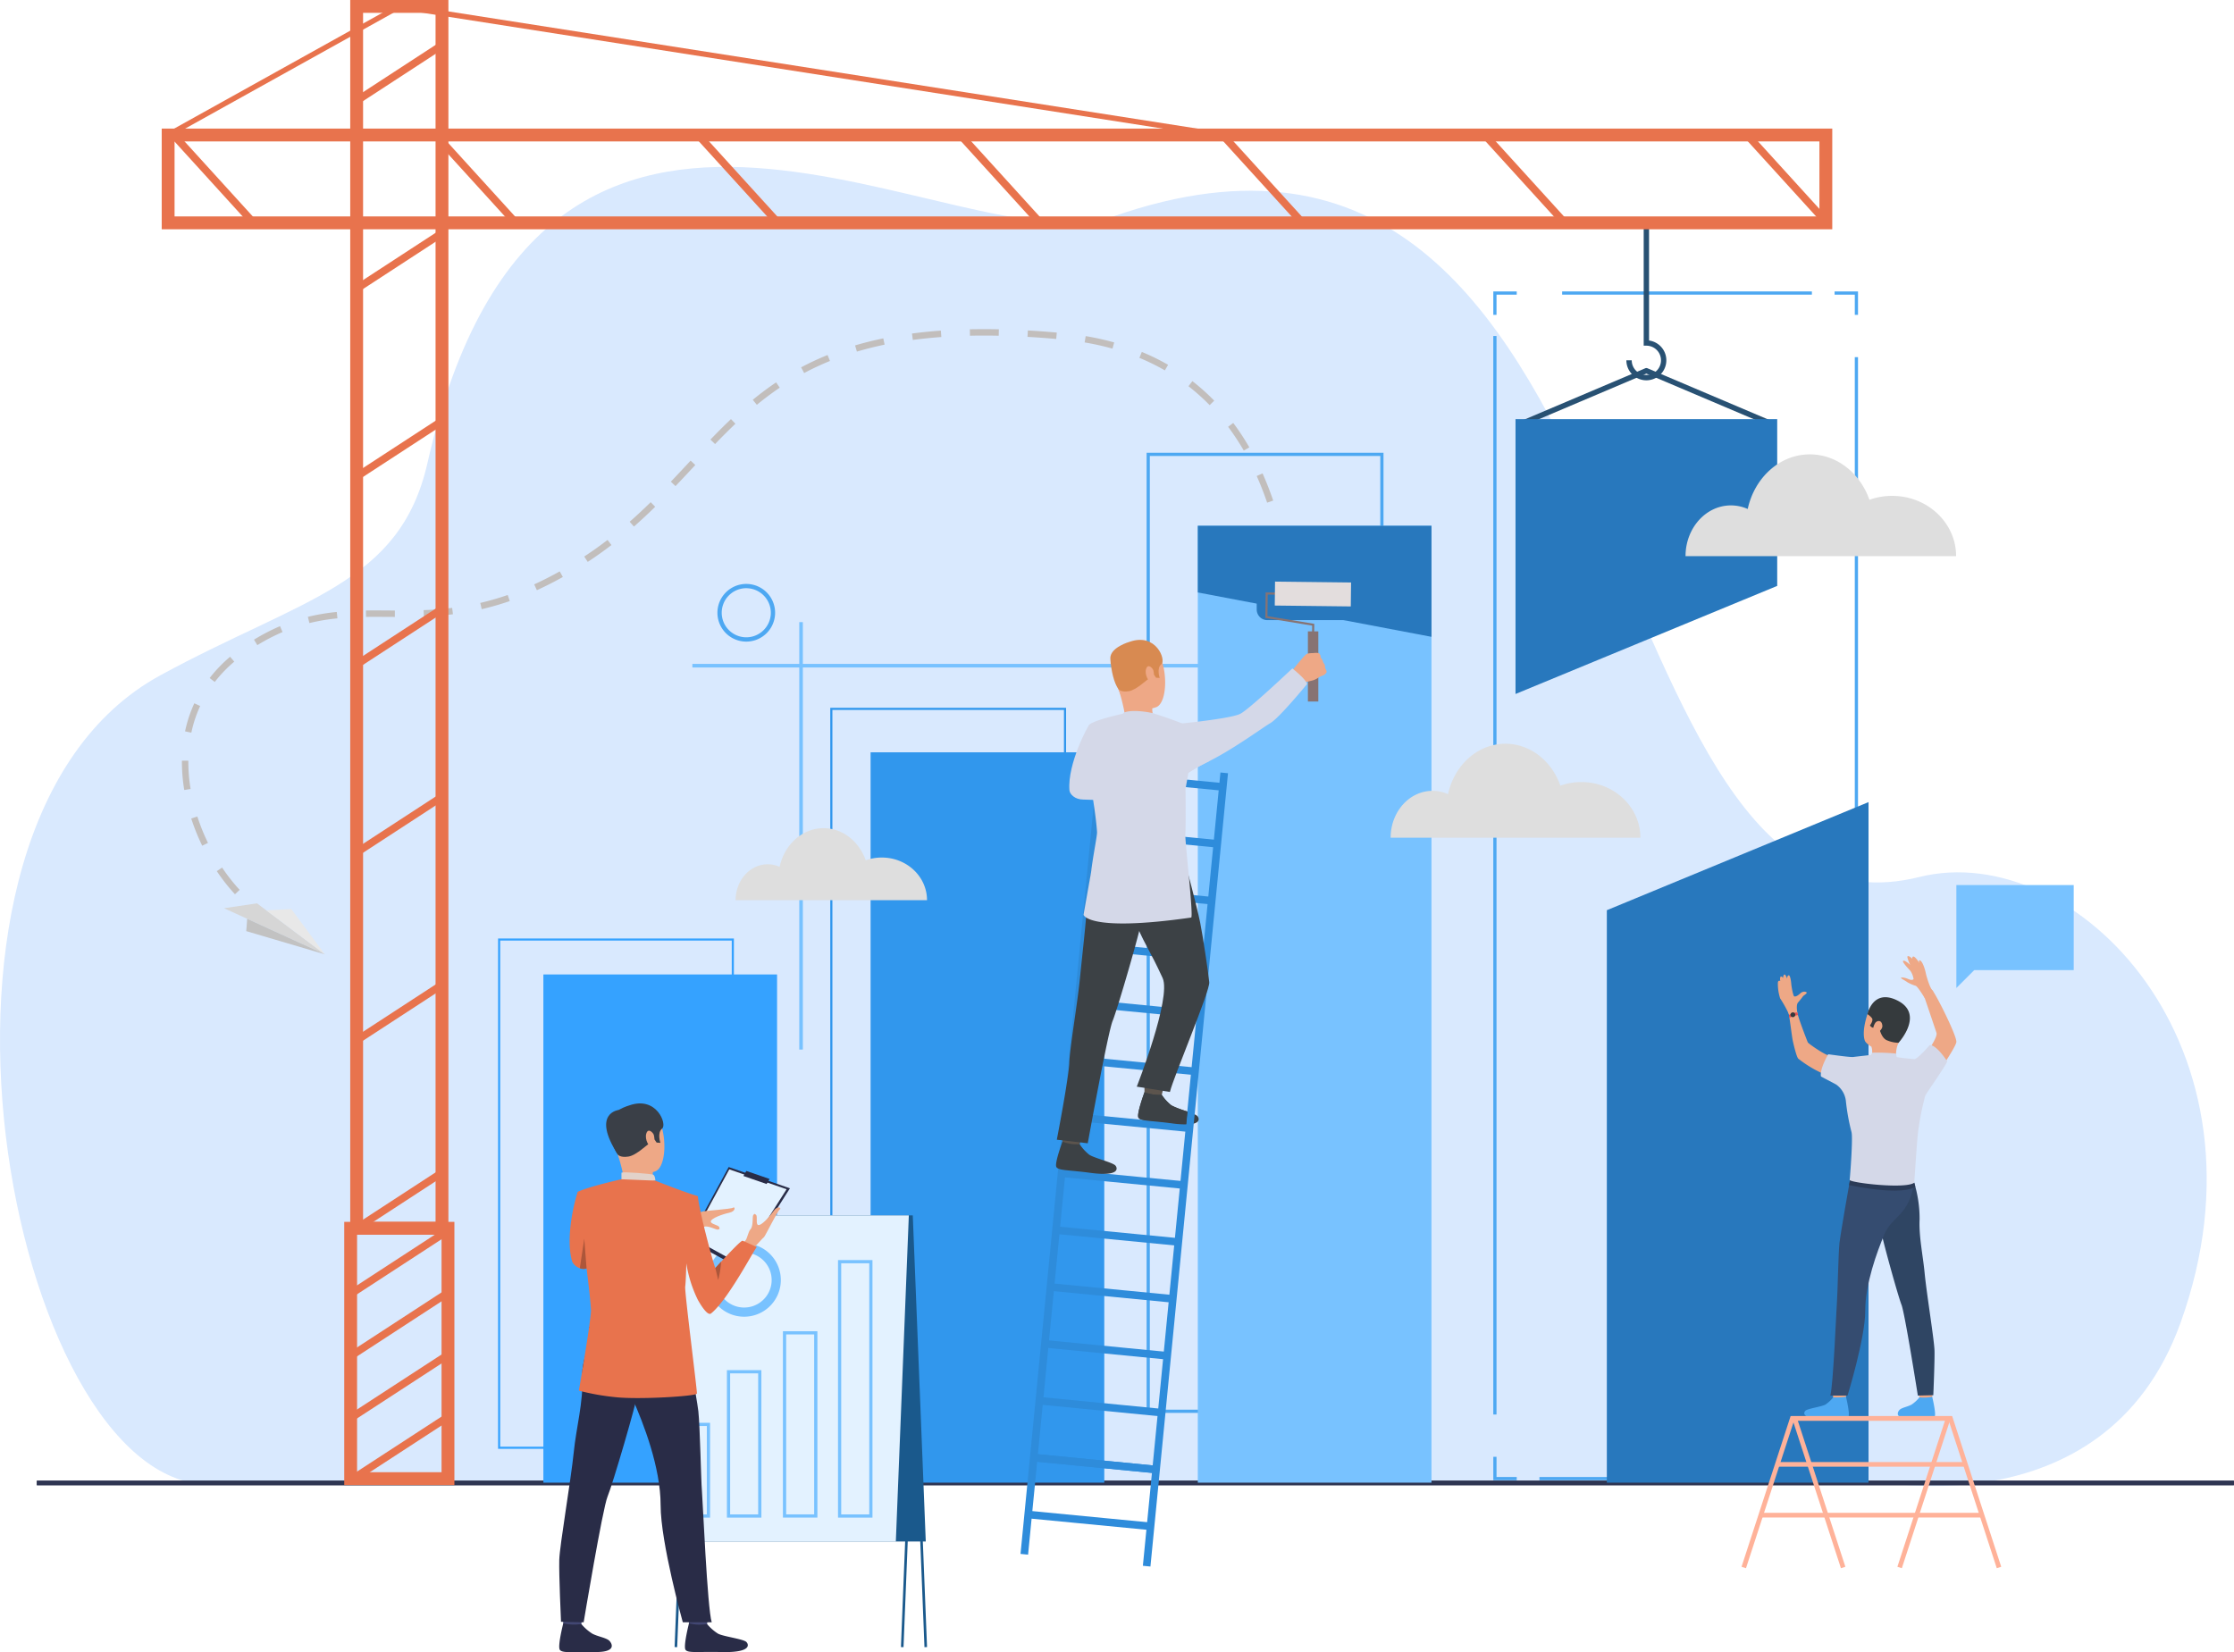 <?xml version="1.0" encoding="utf-8"?>
<svg xmlns="http://www.w3.org/2000/svg" width="535.366" height="396" viewBox="0 0 535.366 396">
  <g id="vendors-maintenance-inspection-module" transform="translate(-104.245 -949)">
    <g id="Group_38560" data-name="Group 38560" transform="translate(0 13)">
      <path id="Path_64244" data-name="Path 64244" d="M2084.315,1237.91s57.631,13.467,75.977-37.48c23.8-66.1-25.1-116.215-62.6-106.878-81.721,20.347-62.042-204.118-193.194-158.308-36.878,12.882-136.517-63.64-164.306,59.056-6.608,29.176-30.021,32.389-64.008,50.9-66.516,36.232-36.1,193.319,11.426,193.936S2084.315,1237.91,2084.315,1237.91Z" transform="translate(-1533.502 52.653)" fill="#d9e9fe"/>
      <rect id="Rectangle_6328" data-name="Rectangle 6328" width="526.576" height="1.159" rx="0.093" transform="translate(113.035 1290.861)" fill="#2e3552"/>
    </g>
    <g id="Group_39015" data-name="Group 39015" transform="translate(87.966 867.5)">
      <g id="Group_38562" data-name="Group 38562" transform="translate(59.874 160.393)">
        <g id="Group_38561" data-name="Group 38561">
          <path id="Path_64245" data-name="Path 64245" d="M77.394,288.942l-.236-.164.887-1.257c.074.053.149.1.224.156Zm-5.53-4.861a45.17,45.17,0,0,1-4.351-5.536l1.278-.857a43.552,43.552,0,0,0,4.2,5.347Zm-7.848-11.633a50.965,50.965,0,0,1-2.63-6.518l1.464-.475a49.46,49.46,0,0,0,2.55,6.321Zm257.51-.047-1.5-.364c.006-.025.615-2.536,1.385-6.752l1.513.276C322.15,269.826,321.531,272.374,321.526,272.4ZM59.712,259.092a41.29,41.29,0,0,1-.559-6.685c0-.114,0-.229,0-.343l1.539.014c0,.109,0,.22,0,.329a39.662,39.662,0,0,0,.539,6.435Zm264.352-.4-1.523-.227c.336-2.266.642-4.569.9-6.846l1.529.177C324.709,254.094,324.4,256.413,324.064,258.7ZM61.411,245.356l-1.505-.318a31.89,31.89,0,0,1,2.22-6.726l1.4.644A30.4,30.4,0,0,0,61.411,245.356Zm264.254-.475-1.535-.128c.192-2.308.345-4.625.456-6.888l1.538.075C326.013,240.22,325.858,242.556,325.666,244.881ZM67.02,233.2l-1.219-.942a34.27,34.27,0,0,1,4.9-5.1l1,1.173A32.58,32.58,0,0,0,67.02,233.2Zm259.318-2.213-1.538-.018q.011-1.038.011-2.086c0-1.618-.022-3.237-.067-4.813l1.537-.045c.047,1.59.07,3.224.07,4.858Q326.351,229.94,326.338,230.986ZM77.227,224.375l-.8-1.311a48.2,48.2,0,0,1,6.238-3.24l.6,1.416A46.889,46.889,0,0,0,77.227,224.375Zm12.479-5.288-.368-1.495a49.229,49.229,0,0,1,6.929-1.168l.153,1.532A47.6,47.6,0,0,0,89.706,219.087Zm20.474-1.471-1.693-.008c-1.758-.011-3.495-.021-5.22,0l-.021-1.538c1.736-.024,3.482-.013,5.25,0l1.69.009Zm6.958-.093-.061-1.537c2.449-.1,4.685-.273,6.837-.541l.19,1.528C121.909,217.246,119.631,217.425,117.138,217.523Zm207.252-.337c-.172-2.329-.4-4.636-.682-6.857l1.528-.192c.282,2.246.514,4.579.69,6.934ZM131,215.755l-.347-1.5a65.564,65.564,0,0,0,6.571-1.9l.5,1.455A67.173,67.173,0,0,1,131,215.755Zm13.217-4.548-.639-1.4c2.012-.919,4.069-1.965,6.114-3.109l.752,1.344C148.359,209.206,146.265,210.27,144.214,211.207Zm12.19-6.785-.844-1.287c1.888-1.237,3.77-2.573,5.592-3.972l.937,1.222C160.236,201.806,158.323,203.165,156.4,204.422Zm166.248-.9c-.427-2.3-.924-4.558-1.477-6.717l1.491-.382c.562,2.192,1.066,4.485,1.5,6.817Zm-155.181-7.569-1.015-1.156c1.651-1.451,3.3-2.984,5.035-4.685l1.078,1.1C170.811,192.937,169.143,194.488,167.471,195.958Zm151.747-5.731c-.753-2.208-1.595-4.356-2.5-6.384l1.405-.626c.922,2.07,1.781,4.262,2.55,6.513Zm-141.78-3.967-1.114-1.061c1.466-1.539,2.92-3.1,4.324-4.607l.407-.436,1.126,1.051-.405.435C180.368,183.152,178.911,184.715,177.438,186.26Zm136.179-8.516a57.779,57.779,0,0,0-3.751-5.7l1.231-.922a59.323,59.323,0,0,1,3.853,5.854Zm-126.7-1.565-1.109-1.068c1.793-1.861,3.4-3.466,4.925-4.908l1.059,1.116C190.294,172.744,188.7,174.334,186.922,176.179Zm118.52-9.322a49.592,49.592,0,0,0-5.074-4.538l.944-1.216a50.98,50.98,0,0,1,5.231,4.68Zm-108.509-.087-.975-1.19c1.872-1.536,3.7-2.9,5.6-4.179l.861,1.275C200.563,163.927,198.769,165.266,196.934,166.77Zm11.336-7.616-.724-1.358a67.5,67.5,0,0,1,6.335-2.954l.578,1.427A65.863,65.863,0,0,0,208.27,159.155Zm86.449-.63a52.112,52.112,0,0,0-6.114-3l.588-1.423a53.606,53.606,0,0,1,6.294,3.089Zm-73.806-4.506-.438-1.476c2.165-.642,4.441-1.21,6.766-1.691l.311,1.506C225.268,152.83,223.035,153.389,220.913,154.018Zm61.244-.709a65.4,65.4,0,0,0-6.67-1.483l.257-1.517a67.194,67.194,0,0,1,6.826,1.517Zm-47.843-2.09-.2-1.525c2.222-.295,4.551-.531,6.924-.7l.11,1.536C238.8,150.7,236.5,150.929,234.313,151.219Zm34.365-.227c-2.34-.207-4.656-.375-6.884-.5l.088-1.536c2.243.128,4.576.3,6.931.505Zm-13.777-.776c-2.356-.051-4.672-.051-6.891,0l-.032-1.539c2.239-.048,4.577-.047,6.955,0Z" transform="translate(-59.153 -148.639)" fill="#c2bebc"/>
        </g>
      </g>
      <g id="Group_38565" data-name="Group 38565" transform="translate(207.819 230.613)">
        <g id="Group_38564" data-name="Group 38564">
          <g id="Group_38563" data-name="Group 38563">
            <rect id="Rectangle_6329" data-name="Rectangle 6329" width="0.857" height="102.449" fill="#78c2ff"/>
          </g>
        </g>
      </g>
      <g id="Group_38568" data-name="Group 38568" transform="translate(182.203 240.627)">
        <g id="Group_38567" data-name="Group 38567" transform="translate(0)">
          <g id="Group_38566" data-name="Group 38566">
            <rect id="Rectangle_6330" data-name="Rectangle 6330" width="128.964" height="0.857" fill="#78c2ff"/>
          </g>
        </g>
      </g>
      <g id="Group_38571" data-name="Group 38571" transform="translate(188.206 221.457)">
        <g id="Group_38570" data-name="Group 38570" transform="translate(0)">
          <g id="Group_38569" data-name="Group 38569">
            <path id="Path_64246" data-name="Path 64246" d="M175.277,214.43a6.912,6.912,0,1,1,6.913-6.913A6.92,6.92,0,0,1,175.277,214.43Zm0-12.8a5.884,5.884,0,1,0,5.885,5.884A5.891,5.891,0,0,0,175.277,201.633Z" transform="translate(-168.365 -200.605)" fill="#4da8f2"/>
          </g>
        </g>
      </g>
      <g id="Group_38588" data-name="Group 38588" transform="translate(374.14 151.351)">
        <g id="Group_38573" data-name="Group 38573" transform="translate(81.787 279.319)">
          <g id="Group_38572" data-name="Group 38572">
            <path id="Path_64247" data-name="Path 64247" d="M401.812,384.262H396.2v-.77h4.845v-4.845h.769Z" transform="translate(-396.198 -378.647)" fill="#4da8f2"/>
          </g>
        </g>
        <g id="Group_38575" data-name="Group 38575" transform="translate(11.054 284.164)">
          <g id="Group_38574" data-name="Group 38574">
            <rect id="Rectangle_6331" data-name="Rectangle 6331" width="59.852" height="0.77" fill="#4da8f2"/>
          </g>
        </g>
        <g id="Group_38577" data-name="Group 38577" transform="translate(0 279.319)">
          <g id="Group_38576" data-name="Group 38576">
            <path id="Path_64248" data-name="Path 64248" d="M332.21,384.262H326.6v-5.615h.769v4.845h4.845Z" transform="translate(-326.597 -378.647)" fill="#4da8f2"/>
          </g>
        </g>
        <g id="Group_38579" data-name="Group 38579" transform="translate(0 10.682)">
          <g id="Group_38578" data-name="Group 38578">
            <rect id="Rectangle_6332" data-name="Rectangle 6332" width="0.769" height="258.501" fill="#4da8f2"/>
          </g>
        </g>
        <g id="Group_38581" data-name="Group 38581">
          <g id="Group_38580" data-name="Group 38580">
            <path id="Path_64249" data-name="Path 64249" d="M327.366,146.558H326.6v-5.613h5.614v.769h-4.845Z" transform="translate(-326.597 -140.944)" fill="#4da8f2"/>
          </g>
        </g>
        <g id="Group_38583" data-name="Group 38583" transform="translate(16.496)">
          <g id="Group_38582" data-name="Group 38582">
            <rect id="Rectangle_6333" data-name="Rectangle 6333" width="59.851" height="0.769" fill="#4da8f2"/>
          </g>
        </g>
        <g id="Group_38585" data-name="Group 38585" transform="translate(81.787)">
          <g id="Group_38584" data-name="Group 38584">
            <path id="Path_64250" data-name="Path 64250" d="M401.812,146.558h-.769v-4.844H396.2v-.769h5.614Z" transform="translate(-396.198 -140.944)" fill="#4da8f2"/>
          </g>
        </g>
        <g id="Group_38587" data-name="Group 38587" transform="translate(86.632 15.751)">
          <g id="Group_38586" data-name="Group 38586">
            <rect id="Rectangle_6334" data-name="Rectangle 6334" width="0.769" height="258.5" fill="#4da8f2"/>
          </g>
        </g>
      </g>
      <g id="Group_38595" data-name="Group 38595" transform="translate(69.969 298.017)">
        <g id="Group_38590" data-name="Group 38590">
          <g id="Group_38589" data-name="Group 38589">
            <path id="Path_64251" data-name="Path 64251" d="M91.9,277.977,67.744,266.925l7.9-1.167Z" transform="translate(-67.744 -265.758)" fill="#d6d6d6"/>
          </g>
        </g>
        <g id="Group_38592" data-name="Group 38592" transform="translate(10.138 1.358)">
          <g id="Group_38591" data-name="Group 38591">
            <path id="Path_64252" data-name="Path 64252" d="M90.389,277.775l-8.038-10.861-5.98.325Z" transform="translate(-76.371 -266.913)" fill="#e8e8e8"/>
          </g>
        </g>
        <g id="Group_38594" data-name="Group 38594" transform="translate(5.328 3.709)">
          <g id="Group_38593" data-name="Group 38593">
            <path id="Path_64253" data-name="Path 64253" d="M72.5,268.914l-.227,2.949,18.828,5.561Z" transform="translate(-72.278 -268.914)" fill="#c2c2c2"/>
          </g>
        </g>
      </g>
      <g id="Group_38597" data-name="Group 38597" transform="translate(485.108 293.632)">
        <g id="Group_38596" data-name="Group 38596">
          <path id="Path_64254" data-name="Path 64254" d="M449.157,262.026H421.031v24.679l4.293-4.294h23.833Z" transform="translate(-421.031 -262.026)" fill="#78c2ff"/>
        </g>
      </g>
      <g id="Group_38599" data-name="Group 38599" transform="translate(55.931 82.398)">
        <g id="Group_38598" data-name="Group 38598">
          <path id="Path_64255" data-name="Path 64255" d="M308.775,114.366H56.439a.642.642,0,0,1-.311-1.2l55.4-30.819a.633.633,0,0,1,.411-.073l196.937,30.819a.641.641,0,0,1-.1,1.275ZM58.911,113.083H300.528L111.957,83.573Z" transform="translate(-55.797 -82.264)" fill="#e8734d"/>
        </g>
      </g>
      <g id="Group_38601" data-name="Group 38601" transform="translate(379.93 169.711)">
        <g id="Group_38600" data-name="Group 38600">
          <path id="Path_64256" data-name="Path 64256" d="M392.665,170.688h-60.5a.641.641,0,0,1-.25-1.231l30.251-12.837a.635.635,0,0,1,.5,0l30.251,12.837a.641.641,0,0,1-.25,1.231Zm-57.347-1.282h54.193l-27.1-11.5Z" transform="translate(-331.524 -156.569)" fill="#285173"/>
        </g>
      </g>
      <g id="Group_38603" data-name="Group 38603" transform="translate(401.349 273.75)">
        <g id="Group_38602" data-name="Group 38602">
          <path id="Path_64257" data-name="Path 64257" d="M412.465,245.107V408.225H349.752V271.018Z" transform="translate(-349.752 -245.107)" fill="#2878bd"/>
        </g>
      </g>
      <g id="Group_38605" data-name="Group 38605" transform="translate(379.465 181.972)">
        <g id="Group_38604" data-name="Group 38604">
          <path id="Path_64258" data-name="Path 64258" d="M393.841,167v39.959l-62.713,25.91V167Z" transform="translate(-331.128 -167.002)" fill="#2878bd"/>
        </g>
      </g>
      <g id="Group_38607" data-name="Group 38607" transform="translate(100.209 81.5)">
        <g id="Group_38606" data-name="Group 38606">
          <path id="Path_64259" data-name="Path 64259" d="M117.005,377.438H93.478V81.5h23.527ZM96.557,374.36h17.371V84.579H96.557Z" transform="translate(-93.478 -81.5)" fill="#e8734d"/>
        </g>
      </g>
      <g id="Group_38609" data-name="Group 38609" transform="translate(406.03 133.872)">
        <g id="Group_38608" data-name="Group 38608">
          <path id="Path_64260" data-name="Path 64260" d="M358.526,164.851a4.8,4.8,0,0,1-4.791-4.792h1.283a3.508,3.508,0,1,0,3.508-3.509h-.64V126.069h1.282v29.242a4.792,4.792,0,0,1-.642,9.54Z" transform="translate(-353.735 -126.069)" fill="#285173"/>
        </g>
      </g>
      <g id="Group_38617" data-name="Group 38617" transform="translate(101.256 91.583)">
        <g id="Group_38610" data-name="Group 38610" transform="translate(0 270.241)">
          <rect id="Rectangle_6335" data-name="Rectangle 6335" width="24.408" height="1.796" transform="matrix(0.838, -0.546, 0.546, 0.838, 0, 13.32)" fill="#e8734d"/>
        </g>
        <g id="Group_38611" data-name="Group 38611" transform="translate(0.002 225.198)">
          <rect id="Rectangle_6336" data-name="Rectangle 6336" width="24.407" height="1.796" transform="matrix(0.838, -0.546, 0.546, 0.838, 0, 13.328)" fill="#e8734d"/>
        </g>
        <g id="Group_38612" data-name="Group 38612" transform="translate(0.002 180.158)">
          <rect id="Rectangle_6337" data-name="Rectangle 6337" width="24.408" height="1.796" transform="matrix(0.838, -0.546, 0.546, 0.838, 0, 13.328)" fill="#e8734d"/>
        </g>
        <g id="Group_38613" data-name="Group 38613" transform="translate(0.002 135.118)">
          <rect id="Rectangle_6338" data-name="Rectangle 6338" width="24.407" height="1.796" transform="matrix(0.838, -0.546, 0.546, 0.838, 0, 13.328)" fill="#e8734d"/>
        </g>
        <g id="Group_38614" data-name="Group 38614" transform="translate(0.001 90.08)">
          <rect id="Rectangle_6339" data-name="Rectangle 6339" width="24.407" height="1.796" transform="matrix(0.838, -0.546, 0.546, 0.838, 0, 13.324)" fill="#e8734d"/>
        </g>
        <g id="Group_38615" data-name="Group 38615" transform="translate(0.002 45.038)">
          <rect id="Rectangle_6340" data-name="Rectangle 6340" width="24.407" height="1.796" transform="translate(0 13.328) rotate(-33.096)" fill="#e8734d"/>
        </g>
        <g id="Group_38616" data-name="Group 38616" transform="translate(0.001)">
          <rect id="Rectangle_6341" data-name="Rectangle 6341" width="24.407" height="1.796" transform="matrix(0.838, -0.546, 0.546, 0.838, 0, 13.324)" fill="#e8734d"/>
        </g>
      </g>
      <g id="Group_38625" data-name="Group 38625" transform="translate(57.503 113.556)">
        <g id="Group_38618" data-name="Group 38618">
          <rect id="Rectangle_6342" data-name="Rectangle 6342" width="1.796" height="27.638" transform="matrix(0.74, -0.673, 0.673, 0.74, 0, 1.208)" fill="#e8734d"/>
        </g>
        <g id="Group_38619" data-name="Group 38619" transform="translate(62.845 0)">
          <rect id="Rectangle_6343" data-name="Rectangle 6343" width="1.796" height="27.638" transform="matrix(0.74, -0.673, 0.673, 0.74, 0, 1.208)" fill="#e8734d"/>
        </g>
        <g id="Group_38620" data-name="Group 38620" transform="translate(125.691 0)">
          <rect id="Rectangle_6344" data-name="Rectangle 6344" width="1.796" height="27.638" transform="matrix(0.74, -0.673, 0.673, 0.74, 0, 1.208)" fill="#e8734d"/>
        </g>
        <g id="Group_38621" data-name="Group 38621" transform="translate(188.536)">
          <rect id="Rectangle_6345" data-name="Rectangle 6345" width="1.796" height="27.638" transform="translate(0 1.208) rotate(-42.276)" fill="#e8734d"/>
        </g>
        <g id="Group_38622" data-name="Group 38622" transform="translate(251.382 0)">
          <rect id="Rectangle_6346" data-name="Rectangle 6346" width="1.796" height="27.637" transform="matrix(0.74, -0.673, 0.673, 0.74, 0, 1.208)" fill="#e8734d"/>
        </g>
        <g id="Group_38623" data-name="Group 38623" transform="translate(314.228 0)">
          <rect id="Rectangle_6347" data-name="Rectangle 6347" width="1.796" height="27.638" transform="translate(0 1.208) rotate(-42.275)" fill="#e8734d"/>
        </g>
        <g id="Group_38624" data-name="Group 38624" transform="translate(377.073 0)">
          <rect id="Rectangle_6348" data-name="Rectangle 6348" width="1.796" height="27.638" transform="matrix(0.74, -0.673, 0.673, 0.74, 0, 1.208)" fill="#e8734d"/>
        </g>
      </g>
      <g id="Group_38627" data-name="Group 38627" transform="translate(55.034 112.319)">
        <g id="Group_38626" data-name="Group 38626">
          <path id="Path_64261" data-name="Path 64261" d="M455.372,131.861H55.034V107.727H455.372ZM58.112,128.782H452.294V110.806H58.112Z" transform="translate(-55.034 -107.727)" fill="#e8734d"/>
        </g>
      </g>
      <g id="Group_38629" data-name="Group 38629" transform="translate(98.771 374.36)">
        <g id="Group_38628" data-name="Group 38628">
          <path id="Path_64262" data-name="Path 64262" d="M118.658,393.809h-26.4V330.727h26.4ZM95.334,390.73h20.245V333.8H95.334Z" transform="translate(-92.255 -330.727)" fill="#e8734d"/>
        </g>
      </g>
      <g id="Group_38634" data-name="Group 38634" transform="translate(99.817 375.708)">
        <g id="Group_38630" data-name="Group 38630" transform="translate(0.003)">
          <rect id="Rectangle_6349" data-name="Rectangle 6349" width="27.819" height="1.796" transform="translate(0 15.185) rotate(-33.083)" fill="#e8734d"/>
        </g>
        <g id="Group_38631" data-name="Group 38631" transform="translate(0.003 14.88)">
          <rect id="Rectangle_6350" data-name="Rectangle 6350" width="27.819" height="1.796" transform="translate(0 15.185) rotate(-33.083)" fill="#e8734d"/>
        </g>
        <g id="Group_38632" data-name="Group 38632" transform="translate(0 29.765)">
          <rect id="Rectangle_6351" data-name="Rectangle 6351" width="27.819" height="1.797" transform="translate(0 15.176) rotate(-33.06)" fill="#e8734d"/>
        </g>
        <g id="Group_38633" data-name="Group 38633" transform="translate(0 44.646)">
          <rect id="Rectangle_6352" data-name="Rectangle 6352" width="27.819" height="1.796" transform="translate(0 15.176) rotate(-33.06)" fill="#e8734d"/>
        </g>
      </g>
      <g id="Group_38636" data-name="Group 38636" transform="translate(291.058 190.019)">
        <g id="Group_38635" data-name="Group 38635">
          <path id="Path_64263" data-name="Path 64263" d="M312.663,403.976h-56.77V173.851h56.77Zm-56-.768h55.232V174.621H256.663Z" transform="translate(-255.893 -173.851)" fill="#4da8f2"/>
        </g>
      </g>
      <g id="Group_38638" data-name="Group 38638" transform="translate(303.326 207.511)">
        <g id="Group_38637" data-name="Group 38637">
          <rect id="Rectangle_6353" data-name="Rectangle 6353" width="56.001" height="229.357" fill="#78c2ff"/>
        </g>
      </g>
      <g id="Group_38640" data-name="Group 38640" transform="translate(224.911 261.818)">
        <g id="Group_38639" data-name="Group 38639">
          <rect id="Rectangle_6354" data-name="Rectangle 6354" width="56.001" height="175.05" fill="#3197ed"/>
        </g>
      </g>
      <g id="Group_38642" data-name="Group 38642" transform="translate(215.247 251.152)">
        <g id="Group_38641" data-name="Group 38641">
          <path id="Path_64264" data-name="Path 64264" d="M247.891,401.438H191.377V225.876h56.514Zm-56-.512h55.489V226.388H191.889Z" transform="translate(-191.377 -225.876)" fill="#3197ed"/>
        </g>
      </g>
      <g id="Group_38644" data-name="Group 38644" transform="translate(146.497 315.061)">
        <g id="Group_38643" data-name="Group 38643">
          <rect id="Rectangle_6355" data-name="Rectangle 6355" width="56.001" height="121.807" fill="#35a2ff"/>
        </g>
      </g>
      <g id="Group_38646" data-name="Group 38646" transform="translate(135.638 306.434)">
        <g id="Group_38645" data-name="Group 38645" transform="translate(0)">
          <path id="Path_64265" data-name="Path 64265" d="M180.143,395.241H123.629V272.921h56.514Zm-56-.514h55.489V273.433H124.141Z" transform="translate(-123.629 -272.921)" fill="#35a2ff"/>
        </g>
      </g>
      <g id="Group_38731" data-name="Group 38731" transform="translate(433.628 310.659)">
        <g id="Group_38650" data-name="Group 38650" transform="translate(29.299 10.266)">
          <g id="Group_38649" data-name="Group 38649">
            <g id="Group_38648" data-name="Group 38648">
              <g id="Group_38647" data-name="Group 38647">
                <path id="Path_64266" data-name="Path 64266" d="M402.477,295.42s-1.033-1.806.6-6.649a4.879,4.879,0,0,1,8.806-1.257c1.743,3,1.154,4.862-1.41,8.25S403.54,296.969,402.477,295.42Z" transform="translate(-402.155 -285.253)" fill="#eea886"/>
              </g>
            </g>
          </g>
        </g>
        <g id="Group_38654" data-name="Group 38654" transform="translate(42.351 103.477)">
          <g id="Group_38653" data-name="Group 38653">
            <g id="Group_38652" data-name="Group 38652">
              <g id="Group_38651" data-name="Group 38651">
                <path id="Path_64267" data-name="Path 64267" d="M413.263,364.833s.27,1.987.3,2.287,3.018-.176,3.018-.176l.241-2.367A16.8,16.8,0,0,0,413.263,364.833Z" transform="translate(-413.263 -364.577)" fill="#eea886"/>
              </g>
            </g>
          </g>
        </g>
        <g id="Group_38658" data-name="Group 38658" transform="translate(37.447 105.633)">
          <g id="Group_38657" data-name="Group 38657">
            <g id="Group_38656" data-name="Group 38656">
              <g id="Group_38655" data-name="Group 38655">
                <path id="Path_64268" data-name="Path 64268" d="M414.266,366.546a8.266,8.266,0,0,1-1.859,1.72c-.914.523-2.351.729-2.892,1.269-.39.39-1.421,2.07,2.376,2.036s5.627.239,6.034-.407-.589-4.754-.589-4.754A10.407,10.407,0,0,1,414.266,366.546Z" transform="translate(-409.089 -366.411)" fill="#4da8f2"/>
              </g>
            </g>
          </g>
        </g>
        <g id="Group_38662" data-name="Group 38662" transform="translate(21.695 103.477)">
          <g id="Group_38661" data-name="Group 38661">
            <g id="Group_38660" data-name="Group 38660">
              <g id="Group_38659" data-name="Group 38659">
                <path id="Path_64269" data-name="Path 64269" d="M395.684,364.833s.271,1.987.3,2.287,3.019-.176,3.019-.176l.241-2.367A16.812,16.812,0,0,0,395.684,364.833Z" transform="translate(-395.684 -364.577)" fill="#eea886"/>
              </g>
            </g>
          </g>
        </g>
        <g id="Group_38666" data-name="Group 38666" transform="translate(15.037 105.633)">
          <g id="Group_38665" data-name="Group 38665">
            <g id="Group_38664" data-name="Group 38664">
              <g id="Group_38663" data-name="Group 38663">
                <path id="Path_64270" data-name="Path 64270" d="M396.95,366.546a8.255,8.255,0,0,1-1.86,1.72c-.913.523-4.278.951-4.819,1.492-.39.39-1.039,1.96,4.3,1.813,3.8-.1,5.629.239,6.034-.407s-.589-4.754-.589-4.754A15.713,15.713,0,0,1,396.95,366.546Z" transform="translate(-390.018 -366.411)" fill="#4da8f2"/>
              </g>
            </g>
          </g>
        </g>
        <g id="Group_38670" data-name="Group 38670" transform="translate(33.394 54.222)">
          <g id="Group_38669" data-name="Group 38669">
            <g id="Group_38668" data-name="Group 38668">
              <g id="Group_38667" data-name="Group 38667">
                <path id="Path_64271" data-name="Path 64271" d="M413.593,322.66a29.493,29.493,0,0,1,1.328,8.849c-.2,4.1.791,8.579,1.2,12.859.451,4.77,2.3,16.064,2.369,18.616s-.287,10.7-.287,10.7l-3.705.089s-3.112-19.744-3.917-21.758-4.8-16.376-4.936-17.988S413.593,322.66,413.593,322.66Z" transform="translate(-405.641 -322.66)" fill="#2f4563"/>
              </g>
            </g>
          </g>
        </g>
        <g id="Group_38674" data-name="Group 38674" transform="translate(21.274 52.719)">
          <g id="Group_38673" data-name="Group 38673">
            <g id="Group_38672" data-name="Group 38672">
              <g id="Group_38671" data-name="Group 38671">
                <path id="Path_64272" data-name="Path 64272" d="M400.038,322.389s-2.249,12.569-2.518,15.075-.448,12.134-.582,13.7-.9,20.5-1.612,22.831h4.132s4.241-13.767,4.241-20.281,2.81-14.16,4.623-18.458,5.962-4.4,7.077-12.374C415.4,322.884,401.547,319.861,400.038,322.389Z" transform="translate(-395.326 -321.381)" fill="#354c70"/>
              </g>
            </g>
          </g>
        </g>
        <g id="Group_38678" data-name="Group 38678" transform="translate(31.093 20.229)">
          <g id="Group_38677" data-name="Group 38677">
            <g id="Group_38676" data-name="Group 38676">
              <g id="Group_38675" data-name="Group 38675">
                <path id="Path_64273" data-name="Path 64273" d="M403.707,295.214a3.578,3.578,0,0,1,0,2.323c-.465.968,5.954.388,5.954.388a6.9,6.9,0,0,1,.549-3.645C411.047,292.635,403.707,295.214,403.707,295.214Z" transform="translate(-403.682 -293.731)" fill="#eea886"/>
              </g>
            </g>
          </g>
        </g>
        <g id="Group_38682" data-name="Group 38682" transform="translate(25.779 53.728)">
          <g id="Group_38681" data-name="Group 38681">
            <g id="Group_38680" data-name="Group 38680">
              <g id="Group_38679" data-name="Group 38679">
                <path id="Path_64274" data-name="Path 64274" d="M415.025,323.77s-2.309,2.371-15.865-.369l.207-1.162,15.411.579Z" transform="translate(-399.16 -322.239)" fill="#2b3b57"/>
              </g>
            </g>
          </g>
        </g>
        <g id="Group_38686" data-name="Group 38686" transform="translate(11.248 7.841)">
          <g id="Group_38685" data-name="Group 38685">
            <g id="Group_38684" data-name="Group 38684">
              <g id="Group_38683" data-name="Group 38683">
                <path id="Path_64275" data-name="Path 64275" d="M405.693,299.7s-2.371.241-3.049.371-5.237-.817-6.173-.913-4.924-2.83-5.054-3.152-2.425-6.141-2.555-7.4-2.239-.609-2.058.26c.338,1.619.773,5.557,1.011,6.7.257,1.233.947,4.023,1.334,4.367a27.824,27.824,0,0,0,7.5,4.236,29.879,29.879,0,0,1,6.162,2.871h17.329s6.74-9.634,6.886-11.086-4.709-11.1-5.676-12.31-2.368.395-2.368.395,2.9,8.508,3.287,9.719-3.372,6.523-4.405,6.539-3.683-.321-4.86-.369a8.253,8.253,0,0,1-2.419-.566Z" transform="translate(-386.794 -283.189)" fill="#eea886"/>
              </g>
            </g>
          </g>
        </g>
        <g id="Group_38690" data-name="Group 38690" transform="translate(19.001 21.307)">
          <g id="Group_38689" data-name="Group 38689">
            <g id="Group_38688" data-name="Group 38688">
              <g id="Group_38687" data-name="Group 38687">
                <path id="Path_64276" data-name="Path 64276" d="M397.069,304.127a5.593,5.593,0,0,1,2.315,3.83,50.293,50.293,0,0,0,1.355,7.548c.388,1.308-.338,10.791-.436,11.468s13.41,2.288,15.485.677c0,0,.581-8.853.821-11.369a66.128,66.128,0,0,1,1.791-9.436c.388-.823,5.081-7.406,5.275-8.275,0,0-2.428-3.872-4.17-3.92,0,0-2.766,3.243-3.669,3.388a50.526,50.526,0,0,1-6.431-.877s-.6.821-3.813-.146c0,0-3.82.431-4.442.511-.753.1-5.985-.658-5.985-.658s-2.1,3.545-1.73,5.335Z" transform="translate(-393.392 -294.649)" fill="#d4d8e8"/>
              </g>
            </g>
          </g>
        </g>
        <g id="Group_38694" data-name="Group 38694" transform="translate(8.7 4.412)">
          <g id="Group_38693" data-name="Group 38693">
            <g id="Group_38692" data-name="Group 38692">
              <g id="Group_38691" data-name="Group 38691">
                <path id="Path_64277" data-name="Path 64277" d="M389.363,289.872s-.474-2.243.1-2.887c.325-.367,1.106-1.336,1.176-1.478s.911-.625.911-.857-.821-.517-1.534.142-1.159.8-1.444.731-.694-2.442-.731-3.029-.262-2.139-.631-2.032-.35.785-.35.785-.427-1.177-.712-.946-.249.8-.249.8-.535-.658-.678-.179a1.675,1.675,0,0,0,0,.911s-.552-.3-.588.444a11.422,11.422,0,0,0,.552,3.726,29.3,29.3,0,0,1,2.035,3.637C387.391,290.444,389.363,289.872,389.363,289.872Z" transform="translate(-384.626 -280.271)" fill="#eea886"/>
              </g>
            </g>
          </g>
        </g>
        <g id="Group_38698" data-name="Group 38698" transform="translate(38.218)">
          <g id="Group_38697" data-name="Group 38697">
            <g id="Group_38696" data-name="Group 38696">
              <g id="Group_38695" data-name="Group 38695">
                <path id="Path_64278" data-name="Path 64278" d="M415.432,286.591s-1.612-2.71-2.161-2.952a9.221,9.221,0,0,1-2-.863c-.677-.484-1.572-.887-1.524-1.049s.847-.1,1.7.275,1.23.192,1.31,0a4.982,4.982,0,0,0-.713-1.883c-.259-.322-2.1-2.173-1.79-2.447s1.5.743,1.693.953c0,0-.953-2-.58-2.1s1.063.613,1.063.613-.08-1.71,1.758,1.065c0,0-.387-.92.179-.612s1.113,2.032,1.29,2.9.982,3.646,1.669,4.315S415.432,286.591,415.432,286.591Z" transform="translate(-409.745 -276.516)" fill="#eea886"/>
              </g>
            </g>
          </g>
        </g>
        <g id="Group_38702" data-name="Group 38702" transform="translate(30.18 9.854)">
          <g id="Group_38701" data-name="Group 38701">
            <g id="Group_38700" data-name="Group 38700">
              <g id="Group_38699" data-name="Group 38699">
                <path id="Path_64279" data-name="Path 64279" d="M410.346,295.826a7.321,7.321,0,0,1-2.656-.549c-1.807-.624-1.942-3.783-2.332-3.409a1.142,1.142,0,0,1-1.851-.215s.881-1.161.472-1.72a4.307,4.307,0,0,0-1.074-.967s1.27-6.126,7.053-3.335C416.733,288.9,410.346,295.826,410.346,295.826Z" transform="translate(-402.905 -284.902)" fill="#353a3d"/>
              </g>
            </g>
          </g>
        </g>
        <g id="Group_38706" data-name="Group 38706" transform="translate(31.118 23.142)">
          <g id="Group_38705" data-name="Group 38705">
            <g id="Group_38704" data-name="Group 38704">
              <g id="Group_38703" data-name="Group 38703">
                <path id="Path_64280" data-name="Path 64280" d="M403.7,297.1l.2-.884a46.749,46.749,0,0,1,5.7.216l.212,1.058A7.919,7.919,0,0,1,403.7,297.1Z" transform="translate(-403.703 -296.21)" fill="#d4d8e8"/>
              </g>
            </g>
          </g>
        </g>
        <g id="Group_38710" data-name="Group 38710" transform="translate(31.511 15.564)">
          <g id="Group_38709" data-name="Group 38709">
            <g id="Group_38708" data-name="Group 38708">
              <g id="Group_38707" data-name="Group 38707">
                <path id="Path_64281" data-name="Path 64281" d="M404.555,290.244c.336-.558,1.575-.934,1.72.644.114,1.223-2.214,2.559-2.236,1.419A3.427,3.427,0,0,1,404.555,290.244Z" transform="translate(-404.038 -289.762)" fill="#eea886"/>
              </g>
            </g>
          </g>
        </g>
        <g id="Group_38714" data-name="Group 38714" transform="translate(11.366 13.504)">
          <g id="Group_38713" data-name="Group 38713">
            <g id="Group_38712" data-name="Group 38712">
              <g id="Group_38711" data-name="Group 38711">
                <path id="Path_64282" data-name="Path 64282" d="M388.878,288.008a3.684,3.684,0,0,0-1.978.616,1.331,1.331,0,0,0,.108.664,8.279,8.279,0,0,1,2.04-.64A1.291,1.291,0,0,0,388.878,288.008Z" transform="translate(-386.894 -288.008)" fill="#e55353"/>
              </g>
            </g>
          </g>
        </g>
        <g id="Group_38718" data-name="Group 38718" transform="translate(11.735 13.486)">
          <g id="Group_38717" data-name="Group 38717">
            <g id="Group_38716" data-name="Group 38716">
              <g id="Group_38715" data-name="Group 38715">
                <path id="Path_64283" data-name="Path 64283" d="M387.253,288.342a.573.573,0,1,0,.751-.3A.576.576,0,0,0,387.253,288.342Z" transform="translate(-387.208 -287.993)" fill="#353a3d"/>
              </g>
            </g>
          </g>
        </g>
        <g id="Group_38721" data-name="Group 38721" transform="translate(11.945 110.243)">
          <g id="Group_38720" data-name="Group 38720">
            <g id="Group_38719" data-name="Group 38719">
              <path id="Path_64284" data-name="Path 64284" d="M399.265,406.811l-11.878-36.477h38.527l11.764,36.129-1.066.348L425.1,371.455H388.931l11.4,35.008Z" transform="translate(-387.387 -370.334)" fill="#ffb299"/>
            </g>
          </g>
        </g>
        <g id="Group_38724" data-name="Group 38724" transform="translate(0 110.243)">
          <g id="Group_38723" data-name="Group 38723">
            <g id="Group_38722" data-name="Group 38722">
              <path id="Path_64285" data-name="Path 64285" d="M378.288,406.811l-1.066-.348,11.765-36.129h38.527l-11.878,36.477-1.065-.348,11.4-35.008H389.8Z" transform="translate(-377.222 -370.334)" fill="#ffb299"/>
            </g>
          </g>
        </g>
        <g id="Group_38727" data-name="Group 38727" transform="translate(8.753 121.266)">
          <g id="Group_38726" data-name="Group 38726">
            <g id="Group_38725" data-name="Group 38725">
              <path id="Path_64286" data-name="Path 64286" d="M429.544,380.836H384.671v-1.121h44.27Z" transform="translate(-384.671 -379.715)" fill="#ffb299"/>
            </g>
          </g>
        </g>
        <g id="Group_38730" data-name="Group 38730" transform="translate(4.618 133.439)">
          <g id="Group_38729" data-name="Group 38729">
            <g id="Group_38728" data-name="Group 38728">
              <rect id="Rectangle_6356" data-name="Rectangle 6356" width="52.967" height="1.121" fill="#ffb299"/>
            </g>
          </g>
        </g>
      </g>
      <g id="Group_38733" data-name="Group 38733" transform="translate(420.208 190.404)">
        <g id="Group_38732" data-name="Group 38732">
          <path id="Path_64287" data-name="Path 64287" d="M415.321,184.127a16.072,16.072,0,0,0-5.452.942c-2.234-6.376-7.78-10.892-14.272-10.892-7.215,0-13.267,5.58-14.892,13.094a9.858,9.858,0,0,0-4.027-.861c-6.007,0-10.876,5.448-10.876,12.168h64.842C430.643,190.6,423.783,184.127,415.321,184.127Z" transform="translate(-365.801 -174.178)" fill="#dedede"/>
        </g>
      </g>
      <g id="Group_38735" data-name="Group 38735" transform="translate(192.568 279.996)">
        <g id="Group_38734" data-name="Group 38734">
          <path id="Path_64288" data-name="Path 64288" d="M207.109,257.461a11.383,11.383,0,0,0-3.859.666c-1.579-4.51-5.5-7.7-10.1-7.7-5.1,0-9.384,3.948-10.533,9.264a6.965,6.965,0,0,0-2.85-.611c-4.249,0-7.694,3.854-7.694,8.609h45.87C217.947,262.039,213.1,257.461,207.109,257.461Z" transform="translate(-172.077 -250.422)" fill="#dedede"/>
        </g>
      </g>
      <g id="Group_38737" data-name="Group 38737" transform="translate(349.539 259.76)">
        <g id="Group_38736" data-name="Group 38736">
          <path id="Path_64289" data-name="Path 64289" d="M351.37,242.384a14.84,14.84,0,0,0-5.034.87c-2.061-5.885-7.181-10.053-13.174-10.053-6.66,0-12.245,5.15-13.745,12.084a9.117,9.117,0,0,0-3.718-.793c-5.544,0-10.039,5.027-10.039,11.23h59.851C365.512,248.356,359.181,242.384,351.37,242.384Z" transform="translate(-305.661 -233.201)" fill="#dedede"/>
        </g>
      </g>
      <g id="Group_38741" data-name="Group 38741" transform="translate(177.943 397.819)">
        <g id="Group_38740" data-name="Group 38740">
          <g id="Group_38739" data-name="Group 38739">
            <g id="Group_38738" data-name="Group 38738">
              <path id="Path_64290" data-name="Path 64290" d="M214.488,429.168l-.616-.024,3.1-77.837H163.348l-3.1,77.861-.616-.024,3.125-78.453h54.858Z" transform="translate(-159.63 -350.69)" fill="#1a598c"/>
            </g>
          </g>
        </g>
      </g>
      <g id="Group_38745" data-name="Group 38745" transform="translate(180.455 397.819)">
        <g id="Group_38744" data-name="Group 38744">
          <g id="Group_38743" data-name="Group 38743">
            <g id="Group_38742" data-name="Group 38742">
              <path id="Path_64291" data-name="Path 64291" d="M219.137,429.168l-3.1-77.861H162.41l3.1,77.837-.616.024-3.126-78.478h54.859l3.125,78.453Z" transform="translate(-161.769 -350.69)" fill="#1a598c"/>
            </g>
          </g>
        </g>
      </g>
      <g id="Group_38748" data-name="Group 38748" transform="translate(180.776 372.815)">
        <g id="Group_38747" data-name="Group 38747">
          <g id="Group_38746" data-name="Group 38746">
            <path id="Path_64292" data-name="Path 64292" d="M165.155,407.571H219.4l-3.113-78.159H162.041Z" transform="translate(-162.041 -329.412)" fill="#1a598c"/>
          </g>
        </g>
      </g>
      <g id="Group_38751" data-name="Group 38751" transform="translate(176.721 372.815)">
        <g id="Group_38750" data-name="Group 38750" transform="translate(0)">
          <g id="Group_38749" data-name="Group 38749">
            <path id="Path_64293" data-name="Path 64293" d="M212.832,407.571H158.591l3.113-78.159h54.242Z" transform="translate(-158.591 -329.412)" fill="#e3f2ff"/>
          </g>
        </g>
      </g>
      <g id="Group_38753" data-name="Group 38753" transform="translate(185.822 379.512)">
        <g id="Group_38752" data-name="Group 38752" transform="translate(0)">
          <path id="Path_64294" data-name="Path 64294" d="M183.4,340.942a8.789,8.789,0,1,0-5.315,11.237A8.789,8.789,0,0,0,183.4,340.942Zm-6.056,9.166a6.589,6.589,0,1,1,3.986-8.424A6.588,6.588,0,0,1,177.346,350.107Z" transform="translate(-166.336 -335.111)" fill="#78c2ff"/>
        </g>
      </g>
      <g id="Group_38755" data-name="Group 38755" transform="translate(217.104 383.522)">
        <g id="Group_38754" data-name="Group 38754">
          <path id="Path_64295" data-name="Path 64295" d="M201.215,400.245h-8.258V338.524h8.258Zm-7.489-.769h6.72V339.295h-6.72Z" transform="translate(-192.957 -338.524)" fill="#78c2ff"/>
        </g>
      </g>
      <g id="Group_38757" data-name="Group 38757" transform="translate(203.905 400.575)">
        <g id="Group_38756" data-name="Group 38756" transform="translate(0)">
          <path id="Path_64296" data-name="Path 64296" d="M189.982,397.7h-8.257V353.036h8.257Zm-7.488-.769h6.719v-43.13h-6.719Z" transform="translate(-181.725 -353.036)" fill="#78c2ff"/>
        </g>
      </g>
      <g id="Group_38759" data-name="Group 38759" transform="translate(190.485 409.897)">
        <g id="Group_38758" data-name="Group 38758" transform="translate(0)">
          <path id="Path_64297" data-name="Path 64297" d="M178.562,396.315H170.3V360.969h8.258Zm-7.489-.769h6.719V361.737h-6.719Z" transform="translate(-170.304 -360.969)" fill="#78c2ff"/>
        </g>
      </g>
      <g id="Group_38761" data-name="Group 38761" transform="translate(178.182 422.524)">
        <g id="Group_38760" data-name="Group 38760" transform="translate(0)">
          <path id="Path_64298" data-name="Path 64298" d="M168.092,394.434h-8.258V371.715h8.258Zm-7.489-.769h6.719V372.485H160.6Z" transform="translate(-159.834 -371.715)" fill="#78c2ff"/>
        </g>
      </g>
      <g id="Group_38828" data-name="Group 38828" transform="translate(150.293 345.976)">
        <g id="Group_38764" data-name="Group 38764" transform="translate(31.067 15.237)">
          <g id="Group_38763" data-name="Group 38763">
            <g id="Group_38762" data-name="Group 38762">
              <path id="Path_64299" data-name="Path 64299" d="M162.539,337.1l12.087,6.644,12.138-19.1-14.681-5.1Z" transform="translate(-162.539 -319.539)" fill="#292c47"/>
            </g>
          </g>
        </g>
        <g id="Group_38767" data-name="Group 38767" transform="translate(31.834 15.802)">
          <g id="Group_38766" data-name="Group 38766">
            <g id="Group_38765" data-name="Group 38765">
              <path id="Path_64300" data-name="Path 64300" d="M163.191,336.438l11.3,6.213,11.351-17.864-13.729-4.768Z" transform="translate(-163.191 -320.02)" fill="#e3f2ff"/>
            </g>
          </g>
        </g>
        <g id="Group_38770" data-name="Group 38770" transform="translate(27.694 24.91)">
          <g id="Group_38769" data-name="Group 38769">
            <g id="Group_38768" data-name="Group 38768">
              <path id="Path_64301" data-name="Path 64301" d="M159.668,331.739s2.1-1,3.028-1.531,3.3-1.248,3.49-1.419,7.041-.593,7.457-.952.819.839-.955,1.229-4.247,1.34-4.382,2.033,1.824.859,2.022,1.429-.056.444-.336.568-2.33-1.013-3.23-.691-2.278-.123-2.969.113-4.048,1.367-4.048,1.367Z" transform="translate(-159.668 -327.771)" fill="#eea886"/>
            </g>
          </g>
        </g>
        <g id="Group_38773" data-name="Group 38773" transform="translate(41.753 24.929)">
          <g id="Group_38772" data-name="Group 38772">
            <g id="Group_38771" data-name="Group 38771">
              <path id="Path_64302" data-name="Path 64302" d="M173.624,339.9s1.767-1.592,2.622-2.256,2.461-2.623,2.7-2.737,3.3-6.4,3.8-6.656-.474-1.1-1.53.421-2.917,3.481-3.623,3.337-.1-2.053-.559-2.462-.441-.12-.665.1.047,2.589-.608,3.313-.77,2.2-1.262,2.754-2.864,3.282-2.864,3.282Z" transform="translate(-171.633 -327.787)" fill="#eea886"/>
            </g>
          </g>
        </g>
        <g id="Group_38776" data-name="Group 38776" transform="translate(0.658 121.719)">
          <g id="Group_38775" data-name="Group 38775">
            <g id="Group_38774" data-name="Group 38774">
              <path id="Path_64303" data-name="Path 64303" d="M141.683,410.5s-.383,2.655-.43,3.054-4.253-.236-4.253-.236l-.341-3.16S141.158,410.125,141.683,410.5Z" transform="translate(-136.66 -410.156)" fill="#424773"/>
            </g>
          </g>
        </g>
        <g id="Group_38779" data-name="Group 38779" transform="translate(0 124.598)">
          <g id="Group_38778" data-name="Group 38778">
            <g id="Group_38777" data-name="Group 38777">
              <path id="Path_64304" data-name="Path 64304" d="M141.4,412.786a11.389,11.389,0,0,0,2.62,2.3c1.289.7,3.314.973,4.076,1.694.55.521,2,2.763-3.349,2.718s-7.932.316-8.505-.543.83-6.345.83-6.345A11.334,11.334,0,0,0,141.4,412.786Z" transform="translate(-136.1 -412.606)" fill="#292c47"/>
            </g>
          </g>
        </g>
        <g id="Group_38782" data-name="Group 38782" transform="translate(30.788 121.719)">
          <g id="Group_38781" data-name="Group 38781">
            <g id="Group_38780" data-name="Group 38780">
              <path id="Path_64305" data-name="Path 64305" d="M167.324,410.5s-.382,2.655-.43,3.054-4.253-.236-4.253-.236l-.341-3.16S166.8,410.125,167.324,410.5Z" transform="translate(-162.301 -410.156)" fill="#424773"/>
            </g>
          </g>
        </g>
        <g id="Group_38785" data-name="Group 38785" transform="translate(30.131 124.598)">
          <g id="Group_38784" data-name="Group 38784">
            <g id="Group_38783" data-name="Group 38783">
              <path id="Path_64306" data-name="Path 64306" d="M167.037,412.786a11.389,11.389,0,0,0,2.62,2.3c1.289.7,6.032,1.27,6.793,1.991.55.522,1.465,2.618-6.066,2.422-5.35-.14-7.932.316-8.505-.543s.83-6.345.83-6.345A10.272,10.272,0,0,0,167.037,412.786Z" transform="translate(-161.742 -412.606)" fill="#292c47"/>
            </g>
          </g>
        </g>
        <g id="Group_38788" data-name="Group 38788" transform="translate(0 53.876)">
          <g id="Group_38787" data-name="Group 38787">
            <g id="Group_38786" data-name="Group 38786">
              <path id="Path_64307" data-name="Path 64307" d="M145.263,352.421s-3.951,6.278-3.656,11.953-1.434,11.869-2.027,17.8c-.662,6.609-3.369,22.254-3.468,25.788s.421,14.824.421,14.824l5.421.123s4.552-27.351,5.731-30.142,7.027-22.687,7.223-24.919S145.263,352.421,145.263,352.421Z" transform="translate(-136.1 -352.421)" fill="#292c47"/>
            </g>
          </g>
        </g>
        <g id="Group_38791" data-name="Group 38791" transform="translate(7.175 52.794)">
          <g id="Group_38790" data-name="Group 38790">
            <g id="Group_38789" data-name="Group 38789">
              <path id="Path_64308" data-name="Path 64308" d="M165,353.433s2.976,15.553,3.37,19.026.655,16.808.851,18.979,1.311,28.406,2.36,31.631h-6.931s-5.32-19.07-5.32-28.095-4.11-19.617-6.764-25.571-8.725-6.1-10.356-17.142C142.206,352.26,162.786,349.93,165,353.433Z" transform="translate(-142.206 -351.501)" fill="#292c47"/>
            </g>
          </g>
        </g>
        <g id="Group_38794" data-name="Group 38794" transform="translate(12.437 0.611)">
          <g id="Group_38793" data-name="Group 38793">
            <g id="Group_38792" data-name="Group 38792">
              <path id="Path_64309" data-name="Path 64309" d="M150,307.578s5.3-1.982,7.75,2.056,2.209,12.117-.464,13.113-6.689.474-8.057-2.052-2.6-6.18-2.545-8.619A5.317,5.317,0,0,1,150,307.578Z" transform="translate(-146.684 -307.092)" fill="#eea886"/>
            </g>
          </g>
        </g>
        <g id="Group_38797" data-name="Group 38797" transform="translate(13.948 11.416)">
          <g id="Group_38796" data-name="Group 38796">
            <g id="Group_38795" data-name="Group 38795">
              <path id="Path_64310" data-name="Path 64310" d="M156.488,321.322a4.6,4.6,0,0,0,.145,2.137c.364.705-6.871.724-6.871.724a47.7,47.7,0,0,0-1.7-7.08C146.948,313.863,156.488,321.322,156.488,321.322Z" transform="translate(-147.97 -316.288)" fill="#eea886"/>
            </g>
          </g>
        </g>
        <g id="Group_38800" data-name="Group 38800" transform="translate(11.996)">
          <g id="Group_38799" data-name="Group 38799">
            <g id="Group_38798" data-name="Group 38798">
              <path id="Path_64311" data-name="Path 64311" d="M148.351,318.8s.5.826,2.538.505,4.525-3.032,5.377-3.33.859-.8.859-.8l.532.778.9.058s-.825-2.425.418-3.415-1.29-7.852-7.828-5.568c0,0-5.021,1.384-4.839,4.24S147.228,317.383,148.351,318.8Z" transform="translate(-146.309 -306.572)" fill="#3a3f47"/>
            </g>
          </g>
        </g>
        <g id="Group_38803" data-name="Group 38803" transform="translate(14.914 16.521)">
          <g id="Group_38802" data-name="Group 38802">
            <g id="Group_38801" data-name="Group 38801">
              <path id="Path_64312" data-name="Path 64312" d="M156.918,322.613s-.022-1.347-.633-1.477-6.743-.718-7.492-.423v1.569S150.236,323.173,156.918,322.613Z" transform="translate(-148.792 -320.632)" fill="#e2d2ca"/>
            </g>
          </g>
        </g>
        <g id="Group_38806" data-name="Group 38806" transform="translate(20.771 6.53)">
          <g id="Group_38805" data-name="Group 38805">
            <g id="Group_38804" data-name="Group 38804">
              <path id="Path_64313" data-name="Path 64313" d="M155.683,313.171c-.115-.479-1.333-1.848-1.8-.383s.705,3.437,1.357,3.269S155.972,314.385,155.683,313.171Z" transform="translate(-153.777 -312.13)" fill="#eea886"/>
            </g>
          </g>
        </g>
        <g id="Group_38809" data-name="Group 38809" transform="translate(47.367 34.426)">
          <g id="Group_38808" data-name="Group 38808">
            <g id="Group_38807" data-name="Group 38807">
              <path id="Path_64314" data-name="Path 64314" d="M176.419,335.869h-.009C176.451,335.888,176.458,335.889,176.419,335.869Z" transform="translate(-176.41 -335.869)" fill="#323657"/>
            </g>
          </g>
        </g>
        <g id="Group_38812" data-name="Group 38812" transform="translate(3.473 18.171)">
          <g id="Group_38811" data-name="Group 38811">
            <g id="Group_38810" data-name="Group 38810">
              <path id="Path_64315" data-name="Path 64315" d="M140.289,372.7a56.078,56.078,0,0,0,8.8,1.569c5.545.611,19.4-.221,19.491-.875s-2.98-24.4-2.806-25.622.268-5.579.268-5.579a30.706,30.706,0,0,0,2.753,8.728c.53.961,2.31,3.971,3.168,3.285,4.15-3.314,10.579-15.8,10.987-15.911-.342-.149-3.047-1.394-3.425-1.521-.333-.112-3.328,3.061-5.142,5.027-.81.875-1.384,1.512-1.384,1.512-.524-1.18-2.432-8.607-3.026-11.177-1.337-5.8-1.132-6.039-1.132-6.039-4.058-1.228-10.217-3.726-10.217-3.726l-8.127-.331s-7.458,1.644-10.395,2.971c-.28.125-.281,6.652-1.045,8.364l2.435,5.139s1.408,10.176,1.7,14.7C143.324,355.289,140.289,372.7,140.289,372.7Z" transform="translate(-139.056 -322.036)" fill="#e8734d"/>
            </g>
          </g>
        </g>
        <g id="Group_38815" data-name="Group 38815" transform="translate(2.495 21.142)">
          <g id="Group_38814" data-name="Group 38814">
            <g id="Group_38813" data-name="Group 38813">
              <path id="Path_64316" data-name="Path 64316" d="M138.865,341.4a3.2,3.2,0,0,0,1.8,1.516,2.331,2.331,0,0,0,1.3.132l.318-.059h0l5.569-1.033s1.219-14.034-7.607-17.395C140.013,324.639,136.915,335.121,138.865,341.4Z" transform="translate(-138.224 -324.564)" fill="#e8734d"/>
            </g>
          </g>
        </g>
        <g id="Group_38818" data-name="Group 38818" transform="translate(4.937 32.399)">
          <g id="Group_38817" data-name="Group 38817">
            <g id="Group_38816" data-name="Group 38816">
              <path id="Path_64317" data-name="Path 64317" d="M140.3,341.243h0a2.331,2.331,0,0,0,1.3.132l.318-.059h0l-.55-7.17Z" transform="translate(-140.302 -334.144)" fill="#ad563a"/>
            </g>
          </g>
        </g>
        <g id="Group_38821" data-name="Group 38821" transform="translate(37.414 37.932)">
          <g id="Group_38820" data-name="Group 38820">
            <g id="Group_38819" data-name="Group 38819">
              <path id="Path_64318" data-name="Path 64318" d="M167.94,340.365l.68,2.882a22.8,22.8,0,0,0,.7-4.395C168.515,339.728,167.94,340.365,167.94,340.365Z" transform="translate(-167.94 -338.853)" fill="#ad563a"/>
            </g>
          </g>
        </g>
        <g id="Group_38824" data-name="Group 38824" transform="translate(11.245 1.572)">
          <g id="Group_38823" data-name="Group 38823">
            <g id="Group_38822" data-name="Group 38822">
              <path id="Path_64319" data-name="Path 64319" d="M148.671,307.91s-6.673.677-.119,10.808Z" transform="translate(-145.67 -307.91)" fill="#3a3f47"/>
            </g>
          </g>
        </g>
        <g id="Group_38827" data-name="Group 38827" transform="translate(44.14 16.178)">
          <g id="Group_38826" data-name="Group 38826">
            <g id="Group_38825" data-name="Group 38825">
              <path id="Path_64320" data-name="Path 64320" d="M179.228,323.474l.707-1.214-5.566-1.92-.706,1.207Z" transform="translate(-173.664 -320.34)" fill="#292c47"/>
            </g>
          </g>
        </g>
      </g>
      <g id="Group_38830" data-name="Group 38830" transform="translate(303.326 207.511)">
        <g id="Group_38829" data-name="Group 38829">
          <path id="Path_64321" data-name="Path 64321" d="M322.334,215.361l-56-10.636V188.737h56Z" transform="translate(-266.333 -188.737)" fill="#2878bd"/>
        </g>
      </g>
      <g id="Group_38832" data-name="Group 38832" transform="translate(317.442 212.382)">
        <g id="Group_38831" data-name="Group 38831">
          <path id="Rectangle_6357" data-name="Rectangle 6357" d="M2.554,0h22.66a2.555,2.555,0,0,1,2.555,2.555V15.2a2.554,2.554,0,0,1-2.554,2.554H2.554A2.554,2.554,0,0,1,0,15.2V2.554A2.554,2.554,0,0,1,2.554,0Z" fill="#2878bd"/>
        </g>
      </g>
      <g id="Group_39014" data-name="Group 39014" transform="translate(260.841 220.899)">
        <g id="Group_38837" data-name="Group 38837" transform="translate(29.708 119.574)">
          <g id="Group_38836" data-name="Group 38836">
            <g id="Group_38835" data-name="Group 38835">
              <g id="Group_38834" data-name="Group 38834">
                <g id="Group_38833" data-name="Group 38833">
                  <path id="Path_64322" data-name="Path 64322" d="M260.248,302.74s-.644,2.532-.732,2.912-4.056-.669-4.056-.669l0-3.094S259.784,302.323,260.248,302.74Z" transform="translate(-255.46 -301.889)" fill="#5c544d"/>
                </g>
              </g>
            </g>
          </g>
        </g>
        <g id="Group_38842" data-name="Group 38842" transform="translate(28.177 122.392)">
          <g id="Group_38841" data-name="Group 38841">
            <g id="Group_38840" data-name="Group 38840">
              <g id="Group_38839" data-name="Group 38839">
                <g id="Group_38838" data-name="Group 38838">
                  <path id="Path_64323" data-name="Path 64323" d="M259.823,304.91a11,11,0,0,0,2.275,2.5c1.163.81,5.654,1.855,6.31,2.633.472.562,1.132,2.687-6.074,1.718-5.12-.69-7.645-.516-8.106-1.409s1.461-6.061,1.461-6.061A9.835,9.835,0,0,0,259.823,304.91Z" transform="translate(-254.157 -304.287)" fill="#3c4145"/>
                </g>
              </g>
            </g>
          </g>
        </g>
        <g id="Group_38931" data-name="Group 38931" transform="translate(0 42.907)">
          <g id="Group_38847" data-name="Group 38847" transform="translate(29.322 2.846)">
            <g id="Group_38846" data-name="Group 38846">
              <g id="Group_38845" data-name="Group 38845">
                <g id="Group_38844" data-name="Group 38844">
                  <g id="Group_38843" data-name="Group 38843">
                    <rect id="Rectangle_6358" data-name="Rectangle 6358" width="191.046" height="1.821" transform="translate(0 190.14) rotate(-84.417)" fill="#2e8cdb"/>
                  </g>
                </g>
              </g>
            </g>
          </g>
          <g id="Group_38852" data-name="Group 38852">
            <g id="Group_38851" data-name="Group 38851">
              <g id="Group_38850" data-name="Group 38850">
                <g id="Group_38849" data-name="Group 38849">
                  <g id="Group_38848" data-name="Group 38848">
                    <rect id="Rectangle_6359" data-name="Rectangle 6359" width="191.047" height="1.821" transform="translate(0 190.141) rotate(-84.417)" fill="#2e8cdb"/>
                  </g>
                </g>
              </g>
            </g>
          </g>
          <g id="Group_38898" data-name="Group 38898" transform="translate(8.488 2.559)">
            <g id="Group_38857" data-name="Group 38857" transform="translate(10.586)">
              <g id="Group_38856" data-name="Group 38856">
                <g id="Group_38855" data-name="Group 38855">
                  <g id="Group_38854" data-name="Group 38854">
                    <g id="Group_38853" data-name="Group 38853">
                      <rect id="Rectangle_6360" data-name="Rectangle 6360" width="1.821" height="29.458" transform="translate(0 1.813) rotate(-84.468)" fill="#2e8cdb"/>
                    </g>
                  </g>
                </g>
              </g>
            </g>
            <g id="Group_38862" data-name="Group 38862" transform="translate(9.262 13.634)">
              <g id="Group_38861" data-name="Group 38861">
                <g id="Group_38860" data-name="Group 38860">
                  <g id="Group_38859" data-name="Group 38859">
                    <g id="Group_38858" data-name="Group 38858">
                      <rect id="Rectangle_6361" data-name="Rectangle 6361" width="1.821" height="29.459" transform="translate(0 1.812) rotate(-84.466)" fill="#2e8cdb"/>
                    </g>
                  </g>
                </g>
              </g>
            </g>
            <g id="Group_38867" data-name="Group 38867" transform="translate(7.939 27.27)">
              <g id="Group_38866" data-name="Group 38866">
                <g id="Group_38865" data-name="Group 38865">
                  <g id="Group_38864" data-name="Group 38864">
                    <g id="Group_38863" data-name="Group 38863">
                      <rect id="Rectangle_6362" data-name="Rectangle 6362" width="1.821" height="29.459" transform="translate(0 1.813) rotate(-84.469)" fill="#2e8cdb"/>
                    </g>
                  </g>
                </g>
              </g>
            </g>
            <g id="Group_38872" data-name="Group 38872" transform="translate(6.616 40.903)">
              <g id="Group_38871" data-name="Group 38871">
                <g id="Group_38870" data-name="Group 38870">
                  <g id="Group_38869" data-name="Group 38869">
                    <g id="Group_38868" data-name="Group 38868">
                      <rect id="Rectangle_6363" data-name="Rectangle 6363" width="1.821" height="29.459" transform="translate(0 1.813) rotate(-84.466)" fill="#2e8cdb"/>
                    </g>
                  </g>
                </g>
              </g>
            </g>
            <g id="Group_38877" data-name="Group 38877" transform="translate(5.293 54.537)">
              <g id="Group_38876" data-name="Group 38876">
                <g id="Group_38875" data-name="Group 38875">
                  <g id="Group_38874" data-name="Group 38874">
                    <g id="Group_38873" data-name="Group 38873">
                      <rect id="Rectangle_6364" data-name="Rectangle 6364" width="1.821" height="29.459" transform="translate(0 1.813) rotate(-84.466)" fill="#2e8cdb"/>
                    </g>
                  </g>
                </g>
              </g>
            </g>
            <g id="Group_38882" data-name="Group 38882" transform="translate(3.97 68.172)">
              <g id="Group_38881" data-name="Group 38881">
                <g id="Group_38880" data-name="Group 38880">
                  <g id="Group_38879" data-name="Group 38879">
                    <g id="Group_38878" data-name="Group 38878">
                      <rect id="Rectangle_6365" data-name="Rectangle 6365" width="1.821" height="29.459" transform="translate(0 1.812) rotate(-84.469)" fill="#2e8cdb"/>
                    </g>
                  </g>
                </g>
              </g>
            </g>
            <g id="Group_38887" data-name="Group 38887" transform="translate(2.646 81.806)">
              <g id="Group_38886" data-name="Group 38886">
                <g id="Group_38885" data-name="Group 38885">
                  <g id="Group_38884" data-name="Group 38884">
                    <g id="Group_38883" data-name="Group 38883">
                      <rect id="Rectangle_6366" data-name="Rectangle 6366" width="1.822" height="29.459" transform="translate(0 1.813) rotate(-84.466)" fill="#2e8cdb"/>
                    </g>
                  </g>
                </g>
              </g>
            </g>
            <g id="Group_38892" data-name="Group 38892" transform="translate(1.323 95.44)">
              <g id="Group_38891" data-name="Group 38891">
                <g id="Group_38890" data-name="Group 38890">
                  <g id="Group_38889" data-name="Group 38889">
                    <g id="Group_38888" data-name="Group 38888">
                      <rect id="Rectangle_6367" data-name="Rectangle 6367" width="1.822" height="29.459" transform="translate(0 1.814) rotate(-84.47)" fill="#2e8cdb"/>
                    </g>
                  </g>
                </g>
              </g>
            </g>
            <g id="Group_38897" data-name="Group 38897" transform="translate(0 109.075)">
              <g id="Group_38896" data-name="Group 38896">
                <g id="Group_38895" data-name="Group 38895">
                  <g id="Group_38894" data-name="Group 38894">
                    <g id="Group_38893" data-name="Group 38893">
                      <rect id="Rectangle_6368" data-name="Rectangle 6368" width="1.821" height="29.459" transform="translate(0 1.813) rotate(-84.466)" fill="#2e8cdb"/>
                    </g>
                  </g>
                </g>
              </g>
            </g>
          </g>
          <g id="Group_38919" data-name="Group 38919" transform="translate(3.195 125.269)">
            <g id="Group_38903" data-name="Group 38903" transform="translate(3.969)">
              <g id="Group_38902" data-name="Group 38902">
                <g id="Group_38901" data-name="Group 38901">
                  <g id="Group_38900" data-name="Group 38900">
                    <g id="Group_38899" data-name="Group 38899">
                      <rect id="Rectangle_6369" data-name="Rectangle 6369" width="1.82" height="29.459" transform="translate(0 1.812) rotate(-84.466)" fill="#2e8cdb"/>
                    </g>
                  </g>
                </g>
              </g>
            </g>
            <g id="Group_38908" data-name="Group 38908" transform="translate(2.646 13.625)">
              <g id="Group_38907" data-name="Group 38907">
                <g id="Group_38906" data-name="Group 38906">
                  <g id="Group_38905" data-name="Group 38905">
                    <g id="Group_38904" data-name="Group 38904">
                      <rect id="Rectangle_6370" data-name="Rectangle 6370" width="1.822" height="29.459" transform="translate(0 1.813) rotate(-84.433)" fill="#2e8cdb"/>
                    </g>
                  </g>
                </g>
              </g>
            </g>
            <g id="Group_38913" data-name="Group 38913" transform="translate(1.323 27.259)">
              <g id="Group_38912" data-name="Group 38912">
                <g id="Group_38911" data-name="Group 38911">
                  <g id="Group_38910" data-name="Group 38910">
                    <g id="Group_38909" data-name="Group 38909">
                      <rect id="Rectangle_6371" data-name="Rectangle 6371" width="1.822" height="29.459" transform="translate(0 1.813) rotate(-84.433)" fill="#2e8cdb"/>
                    </g>
                  </g>
                </g>
              </g>
            </g>
            <g id="Group_38918" data-name="Group 38918" transform="translate(0 40.893)">
              <g id="Group_38917" data-name="Group 38917">
                <g id="Group_38916" data-name="Group 38916">
                  <g id="Group_38915" data-name="Group 38915">
                    <g id="Group_38914" data-name="Group 38914">
                      <rect id="Rectangle_6372" data-name="Rectangle 6372" width="1.821" height="29.459" transform="translate(0 1.812) rotate(-84.429)" fill="#2e8cdb"/>
                    </g>
                  </g>
                </g>
              </g>
            </g>
          </g>
          <g id="Group_38930" data-name="Group 38930" transform="translate(1.872 166.162)">
            <g id="Group_38924" data-name="Group 38924" transform="translate(1.324)">
              <g id="Group_38923" data-name="Group 38923">
                <g id="Group_38922" data-name="Group 38922">
                  <g id="Group_38921" data-name="Group 38921">
                    <g id="Group_38920" data-name="Group 38920">
                      <rect id="Rectangle_6373" data-name="Rectangle 6373" width="1.821" height="29.459" transform="translate(0 1.812) rotate(-84.429)" fill="#2e8cdb"/>
                    </g>
                  </g>
                </g>
              </g>
            </g>
            <g id="Group_38929" data-name="Group 38929" transform="translate(0 13.644)">
              <g id="Group_38928" data-name="Group 38928">
                <g id="Group_38927" data-name="Group 38927">
                  <g id="Group_38926" data-name="Group 38926">
                    <g id="Group_38925" data-name="Group 38925">
                      <rect id="Rectangle_6374" data-name="Rectangle 6374" width="1.822" height="29.459" transform="matrix(0.096, -0.995, 0.995, 0.096, 0, 1.813)" fill="#2e8cdb"/>
                    </g>
                  </g>
                </g>
              </g>
            </g>
          </g>
        </g>
        <g id="Group_38936" data-name="Group 38936" transform="translate(17.82 65.113)">
          <g id="Group_38935" data-name="Group 38935">
            <g id="Group_38934" data-name="Group 38934">
              <g id="Group_38933" data-name="Group 38933">
                <g id="Group_38932" data-name="Group 38932">
                  <path id="Path_64324" data-name="Path 64324" d="M266.916,257.556s2.888,10.725,3.651,14.559c.663,3.34,2,12.237,2.187,14.351s-8.526,22.59-9.432,26.288l-7.94-1.274s8.377-21.31,6.191-26.046c-3.25-7.042-3.673-6.83-6.234-12.632s-8.422-5.938-10-16.7C245.343,256.1,264.786,254.142,266.916,257.556Z" transform="translate(-245.343 -255.542)" fill="#3c4145"/>
                </g>
              </g>
            </g>
          </g>
        </g>
        <g id="Group_38941" data-name="Group 38941" transform="translate(21.973 14.534)">
          <g id="Group_38940" data-name="Group 38940">
            <g id="Group_38939" data-name="Group 38939">
              <g id="Group_38938" data-name="Group 38938">
                <g id="Group_38937" data-name="Group 38937">
                  <path id="Path_64325" data-name="Path 64325" d="M252.178,212.982s5.273-1.969,7.7,2.045,2.2,12.049-.461,13.037-6.651.471-8.012-2.041-2.589-6.142-2.53-8.569A5.288,5.288,0,0,1,252.178,212.982Z" transform="translate(-248.877 -212.499)" fill="#eea886"/>
                </g>
              </g>
            </g>
          </g>
        </g>
        <g id="Group_38946" data-name="Group 38946" transform="translate(23.409 24.994)">
          <g id="Group_38945" data-name="Group 38945">
            <g id="Group_38944" data-name="Group 38944">
              <g id="Group_38943" data-name="Group 38943">
                <g id="Group_38942" data-name="Group 38942">
                  <path id="Path_64326" data-name="Path 64326" d="M258.322,226.259a4.421,4.421,0,0,0,.139,2.063c.353.68-6.632.7-6.632.7a45.919,45.919,0,0,0-1.642-6.832C249.112,219.059,258.322,226.259,258.322,226.259Z" transform="translate(-250.1 -221.4)" fill="#eea886"/>
                </g>
              </g>
            </g>
          </g>
        </g>
        <g id="Group_38951" data-name="Group 38951" transform="translate(21.525 13.974)">
          <g id="Group_38950" data-name="Group 38950">
            <g id="Group_38949" data-name="Group 38949">
              <g id="Group_38948" data-name="Group 38948">
                <g id="Group_38947" data-name="Group 38947">
                  <path id="Path_64327" data-name="Path 64327" d="M250.468,223.83s.482.8,2.45.486,4.368-2.926,5.189-3.214.83-.77.83-.77l.513.751.873.055s-.8-2.342.4-3.3-1.246-7.58-7.556-5.375c0,0-4.846,1.336-4.671,4.093S249.383,222.457,250.468,223.83Z" transform="translate(-248.496 -212.022)" fill="#d88a51"/>
                </g>
              </g>
            </g>
          </g>
        </g>
        <g id="Group_38956" data-name="Group 38956" transform="translate(29.995 20.278)">
          <g id="Group_38955" data-name="Group 38955">
            <g id="Group_38954" data-name="Group 38954">
              <g id="Group_38953" data-name="Group 38953">
                <g id="Group_38952" data-name="Group 38952">
                  <path id="Path_64328" data-name="Path 64328" d="M257.543,218.392c-.109-.463-1.284-1.784-1.736-.369s.68,3.317,1.31,3.154S257.824,219.563,257.543,218.392Z" transform="translate(-255.704 -217.387)" fill="#eea886"/>
                </g>
              </g>
            </g>
          </g>
        </g>
        <g id="Group_38960" data-name="Group 38960" transform="translate(11.686 34.228)">
          <g id="Group_38959" data-name="Group 38959">
            <g id="Group_38958" data-name="Group 38958">
              <g id="Group_38957" data-name="Group 38957">
                <path id="Path_64329" data-name="Path 64329" d="M240.162,245.042c.076.919,1.258,2.231,3.357,2.231l5.023.17s4.073-13.164-3.568-18.185C244.739,229.282,239.632,238.7,240.162,245.042Z" transform="translate(-240.123 -229.258)" fill="#d4d8e8"/>
              </g>
            </g>
          </g>
        </g>
        <g id="Group_38965" data-name="Group 38965" transform="translate(28.177 122.392)">
          <g id="Group_38964" data-name="Group 38964">
            <g id="Group_38963" data-name="Group 38963">
              <g id="Group_38962" data-name="Group 38962">
                <g id="Group_38961" data-name="Group 38961">
                  <path id="Path_64330" data-name="Path 64330" d="M254.229,310.348c.461.893,2.987.719,8.106,1.409A23.571,23.571,0,0,0,265.7,312l.3-3.079a23.168,23.168,0,0,1-3.9-1.521,10.977,10.977,0,0,1-2.275-2.495,9.836,9.836,0,0,1-4.134-.623S253.768,309.455,254.229,310.348Z" transform="translate(-254.157 -304.287)" fill="#3c4145"/>
                </g>
              </g>
            </g>
          </g>
        </g>
        <g id="Group_38969" data-name="Group 38969" transform="translate(24.457 31.01)">
          <g id="Group_38968" data-name="Group 38968">
            <g id="Group_38967" data-name="Group 38967">
              <g id="Group_38966" data-name="Group 38966">
                <path id="Path_64331" data-name="Path 64331" d="M258.171,227.024s-4.3-1-6.724-.183l-.367.34s-.736,1.412,2.038,1.533S260.247,229.037,258.171,227.024Z" transform="translate(-250.992 -226.52)" fill="#d4d8e8"/>
              </g>
            </g>
          </g>
        </g>
        <g id="Group_38974" data-name="Group 38974" transform="translate(10.045 131.411)">
          <g id="Group_38973" data-name="Group 38973">
            <g id="Group_38972" data-name="Group 38972">
              <g id="Group_38971" data-name="Group 38971">
                <g id="Group_38970" data-name="Group 38970">
                  <path id="Path_64332" data-name="Path 64332" d="M243.515,312.815s-.645,2.531-.732,2.912-4.056-.667-4.056-.667l0-3.1S243.05,312.4,243.515,312.815Z" transform="translate(-238.727 -311.962)" fill="#5c544d"/>
                </g>
              </g>
            </g>
          </g>
        </g>
        <g id="Group_38979" data-name="Group 38979" transform="translate(8.703 65.673)">
          <g id="Group_38978" data-name="Group 38978">
            <g id="Group_38977" data-name="Group 38977">
              <g id="Group_38976" data-name="Group 38976">
                <g id="Group_38975" data-name="Group 38975">
                  <path id="Path_64333" data-name="Path 64333" d="M246.7,256.018a83.51,83.51,0,0,0-1.875,11.946c-.4,5.523-1.117,11.58-1.69,17.357-.639,6.439-2.462,16.849-2.556,20.295s-3,18.5-3,18.5l7.417.852s4.819-26.6,5.956-29.324,6.781-22.105,6.971-24.282S246.7,256.018,246.7,256.018Z" transform="translate(-237.585 -256.018)" fill="#3c4145"/>
                </g>
              </g>
            </g>
          </g>
        </g>
        <g id="Group_38984" data-name="Group 38984" transform="translate(8.513 134.23)">
          <g id="Group_38983" data-name="Group 38983">
            <g id="Group_38982" data-name="Group 38982">
              <g id="Group_38981" data-name="Group 38981">
                <g id="Group_38980" data-name="Group 38980">
                  <path id="Path_64334" data-name="Path 64334" d="M243.089,314.985a11.025,11.025,0,0,0,2.275,2.5c1.163.808,5.654,1.854,6.31,2.632.474.562,1.133,2.689-6.074,1.718-5.12-.69-7.645-.516-8.106-1.408s1.461-6.062,1.461-6.062A9.819,9.819,0,0,0,243.089,314.985Z" transform="translate(-237.423 -314.361)" fill="#3c4145"/>
                </g>
              </g>
            </g>
          </g>
        </g>
        <g id="Group_38988" data-name="Group 38988" transform="translate(15.104 31.514)">
          <g id="Group_38987" data-name="Group 38987">
            <g id="Group_38986" data-name="Group 38986">
              <g id="Group_38985" data-name="Group 38985">
                <path id="Path_64335" data-name="Path 64335" d="M268.821,275.958c.632-.09-1.569-18.92-1.4-20.1.114-.788.1-6.907.049-10.723l.689-3.86a17.445,17.445,0,0,1,1.511-.955c.958-.552,2.156-1.183,3.489-1.85-.155-.912-.263-1.63-.3-2.049-.407-4.137-3.24-5.756-6.231-6.991-3.109-1.28-7.059-2.481-7.059-2.481h-6.348c-1.866.372-7.119,1.578-8.751,2.713l.863,18.094,0,.012,0,.024c.389,2.545.8,5.549.934,7.653.055.86-.927,5.476-1.441,9.713L243.032,275.3S244.07,279.5,268.821,275.958Z" transform="translate(-243.032 -226.949)" fill="#d4d8e8"/>
              </g>
            </g>
          </g>
        </g>
        <g id="Group_39000" data-name="Group 39000" transform="translate(58.669)">
          <g id="Group_38994" data-name="Group 38994" transform="translate(0 2.6)">
            <g id="Group_38993" data-name="Group 38993">
              <g id="Group_38992" data-name="Group 38992">
                <g id="Group_38991" data-name="Group 38991">
                  <g id="Group_38990" data-name="Group 38990">
                    <g id="Group_38989" data-name="Group 38989">
                      <path id="Path_64336" data-name="Path 64336" d="M291.308,212.077l.5.006.025-2.216-11.222-1.841.061-5.178,1.937.022.006-.5-2.437-.028-.071,6.108,11.222,1.841Z" transform="translate(-280.106 -202.343)" fill="#877373"/>
                    </g>
                  </g>
                </g>
              </g>
            </g>
          </g>
          <g id="Group_38999" data-name="Group 38999" transform="translate(2.257)">
            <g id="Group_38998" data-name="Group 38998">
              <g id="Group_38997" data-name="Group 38997">
                <g id="Group_38996" data-name="Group 38996">
                  <g id="Group_38995" data-name="Group 38995">
                    <rect id="Rectangle_6375" data-name="Rectangle 6375" width="18.221" height="5.74" transform="translate(18.22 5.953) rotate(-179.329)" fill="#e3dddd"/>
                  </g>
                </g>
              </g>
            </g>
          </g>
        </g>
        <g id="Group_39003" data-name="Group 39003" transform="translate(68.868 11.929)">
          <g id="Group_39002" data-name="Group 39002">
            <g id="Group_39001" data-name="Group 39001">
              <rect id="Rectangle_6376" data-name="Rectangle 6376" width="2.498" height="16.812" transform="translate(2.498 16.812) rotate(180)" fill="#877373"/>
            </g>
          </g>
        </g>
        <g id="Group_39008" data-name="Group 39008" transform="translate(65.186 17.087)">
          <g id="Group_39007" data-name="Group 39007">
            <g id="Group_39006" data-name="Group 39006">
              <g id="Group_39005" data-name="Group 39005">
                <g id="Group_39004" data-name="Group 39004">
                  <path id="Path_64337" data-name="Path 64337" d="M293.761,219.428a2.734,2.734,0,0,1-.637.586s-.5.187-.84.342a2.406,2.406,0,0,0-.261.13,5,5,0,0,1-1.4.743c-.678.2-3.744.893-3.744.893l-.713-1.819-.511-1.47s2.838-3.677,3.449-3.931a1.7,1.7,0,0,1,.177-.063,6.367,6.367,0,0,1,1.3-.119c.107-.019,1.188-.141,1.423.086a1.064,1.064,0,0,1,.367.965,2.542,2.542,0,0,1,.653,1.235,1.579,1.579,0,0,1,.425,1.328S293.973,218.981,293.761,219.428Z" transform="translate(-285.652 -214.671)" fill="#eea886"/>
                </g>
              </g>
            </g>
          </g>
        </g>
        <g id="Group_39013" data-name="Group 39013" transform="translate(37.04 20.812)">
          <g id="Group_39012" data-name="Group 39012">
            <g id="Group_39011" data-name="Group 39011">
              <g id="Group_39010" data-name="Group 39010">
                <g id="Group_39009" data-name="Group 39009">
                  <path id="Path_64338" data-name="Path 64338" d="M265.095,242.724a42.088,42.088,0,0,1,4.8-2.66c5.9-2.954,13.194-8.309,14.58-9.082,2.132-1.189,8.864-9.415,8.864-9.415-.348-1.239-3.539-3.726-3.539-3.726s-10.207,9.669-12.438,10.859c-2.012,1.073-12.433,2.175-14.668,2.391C259.963,234.809,263.572,243.7,265.095,242.724Z" transform="translate(-261.699 -217.841)" fill="#d4d8e8"/>
                </g>
              </g>
            </g>
          </g>
        </g>
      </g>
    </g>
  </g>
</svg>
